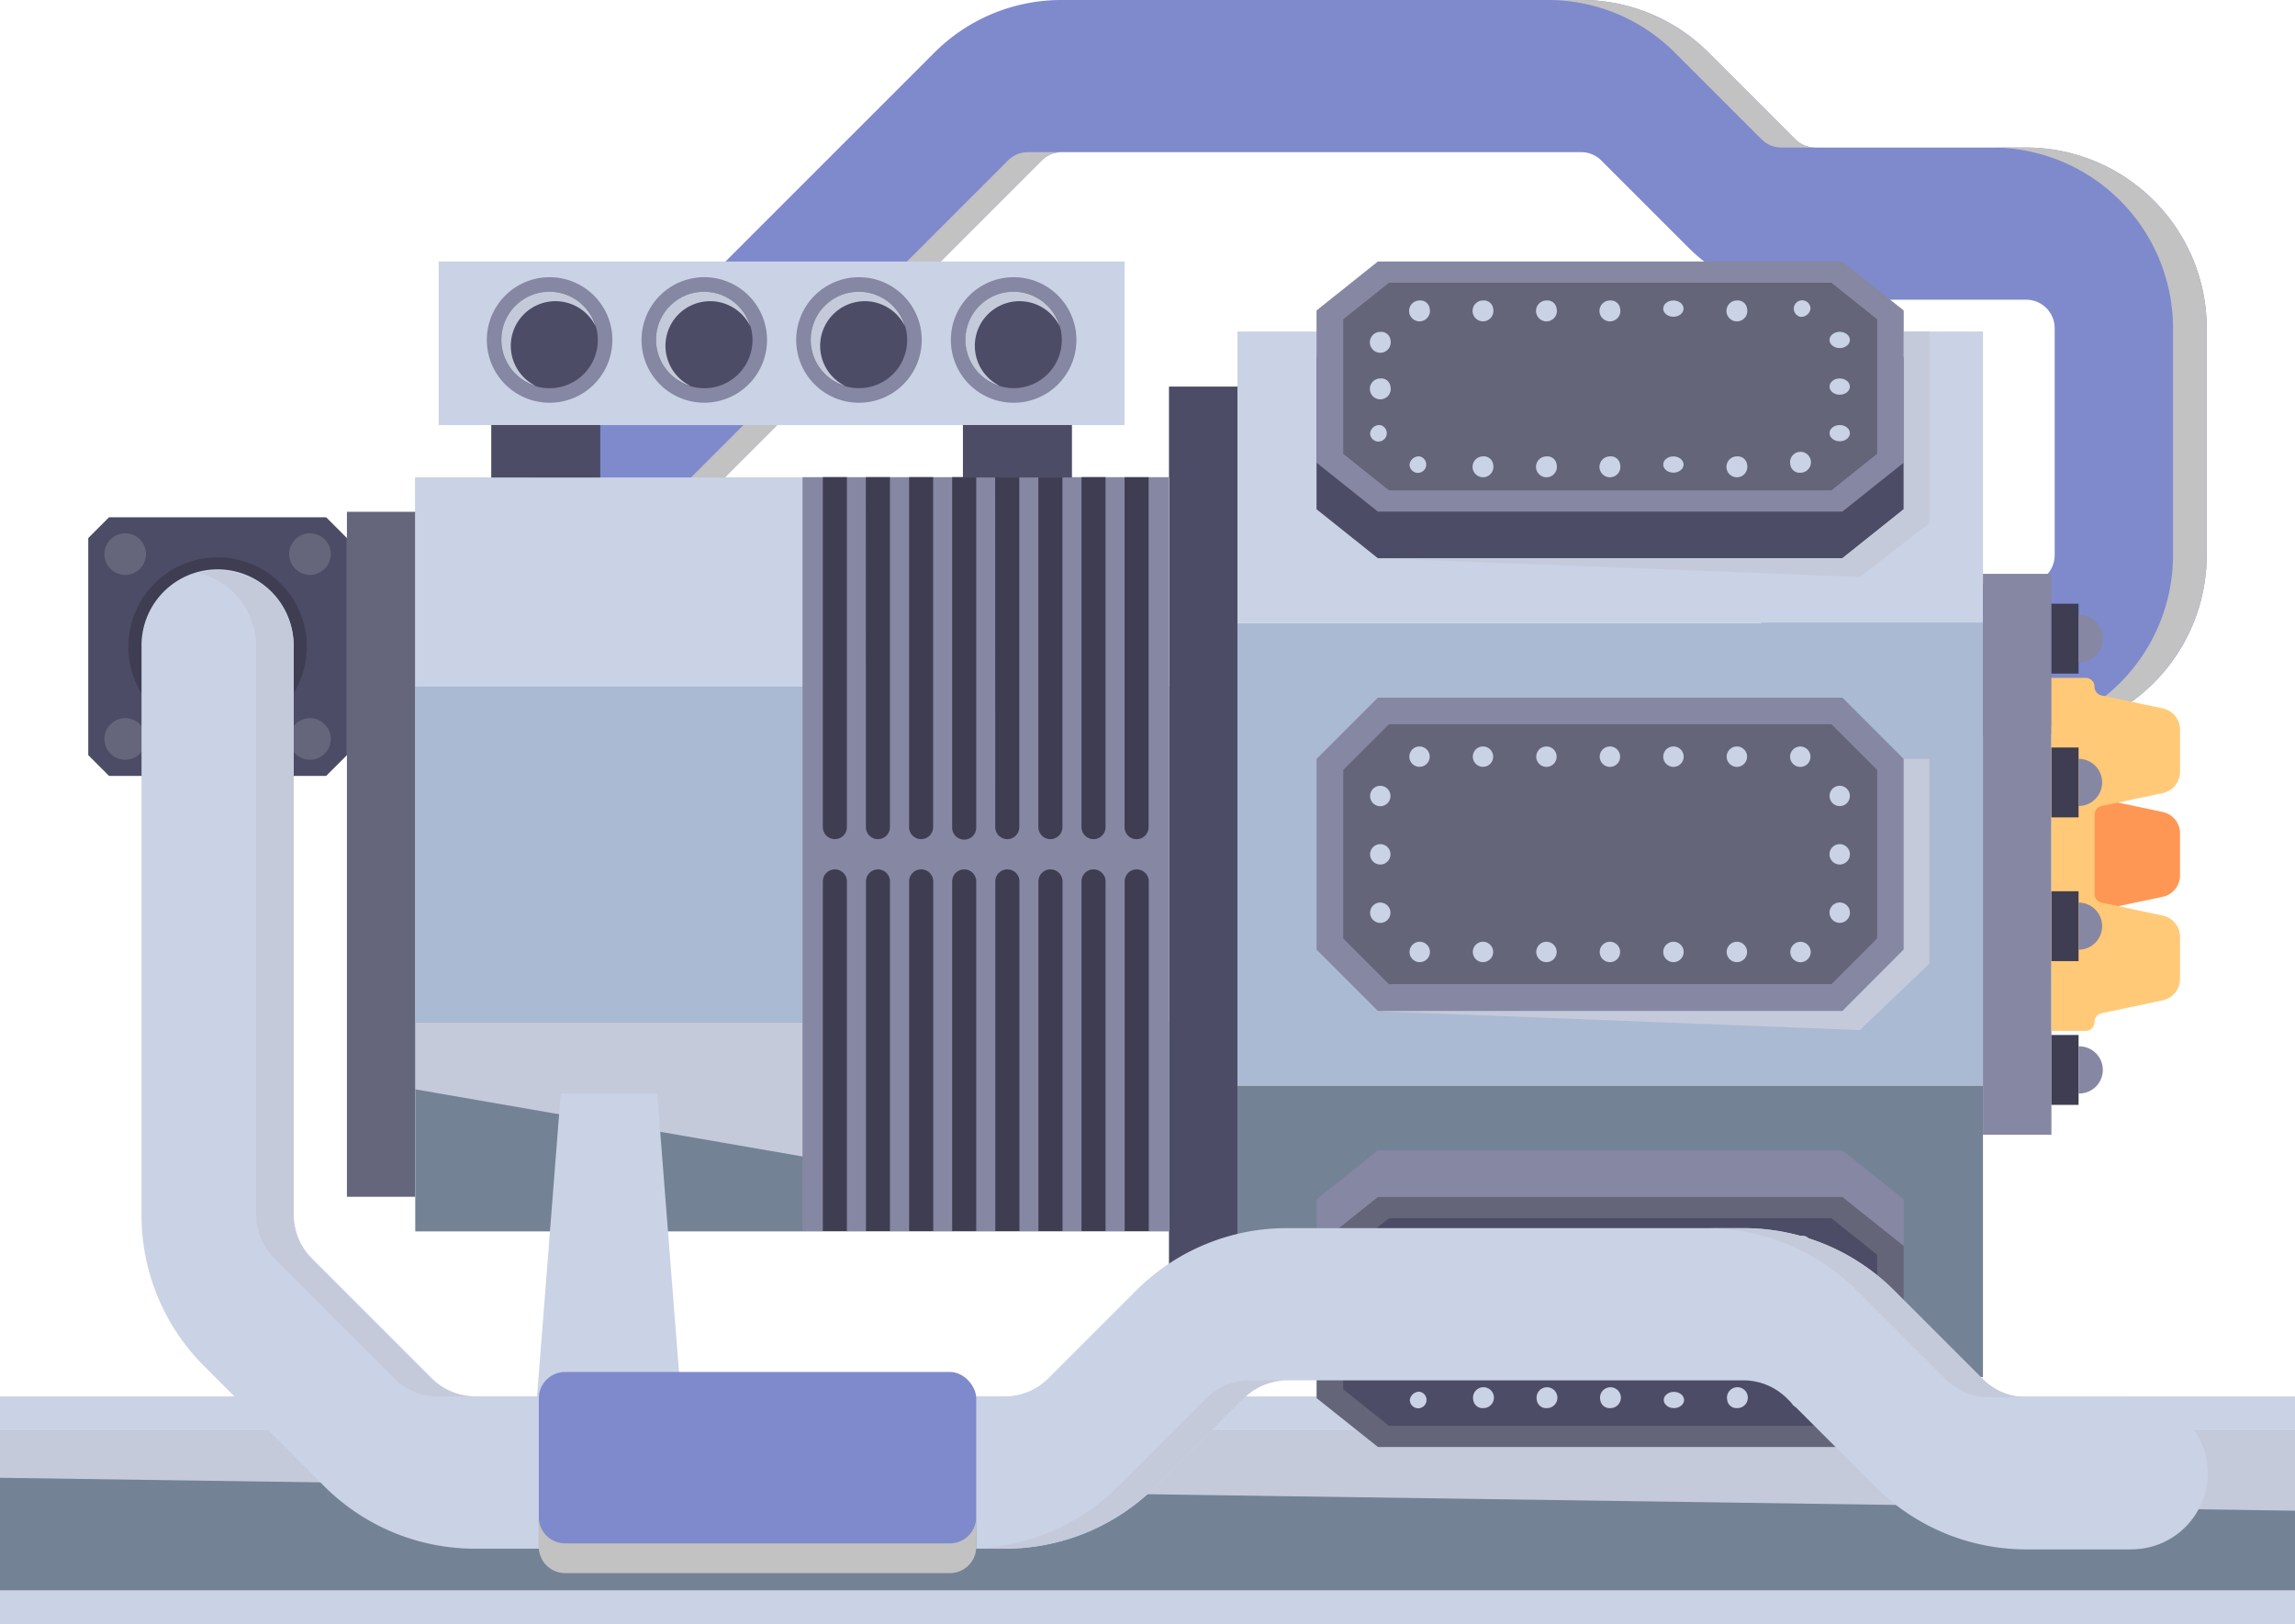 <svg xmlns="http://www.w3.org/2000/svg" width="120" height="84.932" viewBox="0 0 120 84.932">
  <g id="그룹_228" data-name="그룹 228" transform="translate(-404.466 -28.543)">
    <g id="그룹_38" data-name="그룹 38">
      <g id="그룹_34" data-name="그룹 34">
        <rect id="사각형_2117" data-name="사각형 2117" width="120" height="11.89" transform="translate(404.466 101.585)" fill="#748296"/>
      </g>
      <g id="그룹_35" data-name="그룹 35">
        <rect id="사각형_2118" data-name="사각형 2118" width="120" height="1.784" transform="translate(404.466 101.585)" fill="#cad2e5"/>
      </g>
      <g id="그룹_36" data-name="그룹 36">
        <rect id="사각형_2119" data-name="사각형 2119" width="120" height="1.784" transform="translate(404.466 111.692)" fill="#cad2e5"/>
      </g>
      <g id="그룹_37" data-name="그룹 37" style="mix-blend-mode: multiply;isolation: isolate">
        <path id="패스_1380" data-name="패스 1380" d="M404.466,103.369v2.441l120,1.72v-4.162Z" fill="#c5cadb"/>
      </g>
    </g>
    <g id="그룹_217" data-name="그룹 217">
      <g id="그룹_209" data-name="그룹 209">
        <g id="그룹_39" data-name="그룹 39">
          <path id="패스_1381" data-name="패스 1381" d="M510.406,36.257H499.385a1.484,1.484,0,0,1-1.054-.436L493.82,31.31a9.38,9.38,0,0,0-6.678-2.767H459.986a9.384,9.384,0,0,0-6.679,2.767L431.683,52.933l5.626,5.626,21.623-21.624a1.48,1.48,0,0,1,1.054-.436h27.156a1.481,1.481,0,0,1,1.053.436l4.511,4.511a9.384,9.384,0,0,0,6.679,2.767h11.021A1.491,1.491,0,0,1,511.9,45.7V57.571a1.492,1.492,0,0,1-1.49,1.49H496.55v7.955h13.856a9.456,9.456,0,0,0,9.445-9.445V45.7A9.456,9.456,0,0,0,510.406,36.257Z" fill="#7e8acc"/>
        </g>
        <g id="그룹_43" data-name="그룹 43">
          <g id="그룹_40" data-name="그룹 40" style="mix-blend-mode: multiply;isolation: isolate">
            <path id="패스_1382" data-name="패스 1382" d="M493.82,31.31a9.38,9.38,0,0,0-6.678-2.767h-1.763a9.384,9.384,0,0,1,6.679,2.767l4.511,4.511a1.48,1.48,0,0,0,1.054.436h1.762a1.484,1.484,0,0,1-1.054-.436Z" fill="#c2c2c2"/>
          </g>
          <g id="그룹_41" data-name="그룹 41" style="mix-blend-mode: multiply;isolation: isolate">
            <path id="패스_1383" data-name="패스 1383" d="M457.169,36.935,436.427,57.678l.882.881,21.623-21.624a1.48,1.48,0,0,1,1.054-.436h-1.763A1.484,1.484,0,0,0,457.169,36.935Z" fill="#c2c2c2"/>
          </g>
          <g id="그룹_42" data-name="그룹 42" style="mix-blend-mode: multiply;isolation: isolate">
            <path id="패스_1384" data-name="패스 1384" d="M510.406,36.257h-1.762a9.456,9.456,0,0,1,9.445,9.445V57.571a9.456,9.456,0,0,1-9.445,9.445h1.762a9.456,9.456,0,0,0,9.445-9.445V45.7A9.456,9.456,0,0,0,510.406,36.257Z" fill="#c2c2c2"/>
          </g>
        </g>
        <g id="그룹_44" data-name="그룹 44">
          <rect id="사각형_2120" data-name="사각형 2120" width="38.982" height="24.196" transform="translate(469.168 61.112)" fill="#aabad2"/>
        </g>
        <g id="그룹_45" data-name="그룹 45">
          <rect id="사각형_2121" data-name="사각형 2121" width="38.982" height="15.237" transform="translate(469.168 45.875)" fill="#cad2e5"/>
        </g>
        <g id="그룹_46" data-name="그룹 46">
          <rect id="사각형_2122" data-name="사각형 2122" width="38.982" height="15.237" transform="translate(469.168 85.309)" fill="#748296"/>
        </g>
        <g id="그룹_78" data-name="그룹 78">
          <g id="그룹_47" data-name="그룹 47">
            <path id="패스_1385" data-name="패스 1385" d="M500.8,65.021h-24.29l-3.206,3.206v9.966l3.207,3.206H500.8l3.207-3.206V68.228Z" fill="#8687a3"/>
          </g>
          <g id="그룹_77" data-name="그룹 77">
            <g id="그룹_48" data-name="그룹 48">
              <path id="패스_1386" data-name="패스 1386" d="M502.618,68.8l-2.391-2.391H477.091L474.7,68.8v8.812l2.391,2.391h23.136l2.391-2.391Z" fill="#65657a"/>
            </g>
            <g id="그룹_56" data-name="그룹 56">
              <g id="그룹_51" data-name="그룹 51">
                <g id="그룹_49" data-name="그룹 49">
                  <path id="패스_1387" data-name="패스 1387" d="M477.171,70.163a.533.533,0,1,1-.532-.533A.532.532,0,0,1,477.171,70.163Z" fill="#cad2e5"/>
                </g>
                <g id="그룹_50" data-name="그룹 50">
                  <path id="패스_1388" data-name="패스 1388" d="M479.221,68.105a.532.532,0,1,1-.532-.532A.532.532,0,0,1,479.221,68.105Z" fill="#cad2e5"/>
                </g>
              </g>
              <g id="그룹_55" data-name="그룹 55">
                <g id="그룹_52" data-name="그룹 52">
                  <path id="패스_1389" data-name="패스 1389" d="M498.6,68.641a.533.533,0,1,1,.532-.532A.532.532,0,0,1,498.6,68.641Z" fill="#cad2e5"/>
                </g>
                <g id="그룹_53" data-name="그룹 53">
                  <circle id="타원_5" data-name="타원 5" cx="0.532" cy="0.532" r="0.532" transform="translate(500.128 69.627)" fill="#cad2e5"/>
                </g>
                <g id="그룹_54" data-name="그룹 54">
                  <path id="패스_1390" data-name="패스 1390" d="M500.66,73.745a.533.533,0,1,1,.533-.532A.532.532,0,0,1,500.66,73.745Z" fill="#cad2e5"/>
                </g>
              </g>
            </g>
            <g id="그룹_63" data-name="그룹 63">
              <g id="그룹_59" data-name="그룹 59">
                <g id="그룹_57" data-name="그룹 57">
                  <path id="패스_1391" data-name="패스 1391" d="M500.128,76.262a.533.533,0,1,1,.532.533A.532.532,0,0,1,500.128,76.262Z" fill="#cad2e5"/>
                </g>
                <g id="그룹_58" data-name="그룹 58">
                  <path id="패스_1392" data-name="패스 1392" d="M498.077,78.32a.533.533,0,1,1,.533.533A.533.533,0,0,1,498.077,78.32Z" fill="#cad2e5"/>
                </g>
              </g>
              <g id="그룹_62" data-name="그룹 62">
                <g id="그룹_60" data-name="그룹 60">
                  <path id="패스_1393" data-name="패스 1393" d="M478.7,77.784a.533.533,0,1,1-.532.532A.533.533,0,0,1,478.7,77.784Z" fill="#cad2e5"/>
                </g>
                <g id="그룹_61" data-name="그룹 61">
                  <path id="패스_1394" data-name="패스 1394" d="M476.639,75.734a.532.532,0,1,1-.533.532A.532.532,0,0,1,476.639,75.734Z" fill="#cad2e5"/>
                </g>
              </g>
            </g>
            <g id="그룹_64" data-name="그룹 64">
              <path id="패스_1395" data-name="패스 1395" d="M477.171,73.213a.533.533,0,1,1-.532-.533A.532.532,0,0,1,477.171,73.213Z" fill="#cad2e5"/>
            </g>
            <g id="그룹_70" data-name="그룹 70">
              <g id="그룹_65" data-name="그룹 65">
                <path id="패스_1396" data-name="패스 1396" d="M482.54,68.105a.532.532,0,1,1-.532-.532A.532.532,0,0,1,482.54,68.105Z" fill="#cad2e5"/>
              </g>
              <g id="그룹_66" data-name="그룹 66">
                <path id="패스_1397" data-name="패스 1397" d="M485.859,68.105a.533.533,0,1,1-.532-.532A.532.532,0,0,1,485.859,68.105Z" fill="#cad2e5"/>
              </g>
              <g id="그룹_67" data-name="그룹 67">
                <path id="패스_1398" data-name="패스 1398" d="M489.178,68.105a.533.533,0,1,1-.532-.532A.532.532,0,0,1,489.178,68.105Z" fill="#cad2e5"/>
              </g>
              <g id="그룹_68" data-name="그룹 68">
                <path id="패스_1399" data-name="패스 1399" d="M492.5,68.105a.533.533,0,1,1-.532-.532A.532.532,0,0,1,492.5,68.105Z" fill="#cad2e5"/>
              </g>
              <g id="그룹_69" data-name="그룹 69">
                <path id="패스_1400" data-name="패스 1400" d="M495.816,68.105a.533.533,0,1,1-.532-.532A.532.532,0,0,1,495.816,68.105Z" fill="#cad2e5"/>
              </g>
            </g>
            <g id="그룹_76" data-name="그룹 76">
              <g id="그룹_71" data-name="그룹 71">
                <path id="패스_1401" data-name="패스 1401" d="M482.54,78.316a.532.532,0,1,1-.532-.532A.532.532,0,0,1,482.54,78.316Z" fill="#cad2e5"/>
              </g>
              <g id="그룹_72" data-name="그룹 72">
                <path id="패스_1402" data-name="패스 1402" d="M485.859,78.316a.533.533,0,1,1-.532-.532A.532.532,0,0,1,485.859,78.316Z" fill="#cad2e5"/>
              </g>
              <g id="그룹_73" data-name="그룹 73">
                <path id="패스_1403" data-name="패스 1403" d="M489.178,78.316a.533.533,0,1,1-.532-.532A.532.532,0,0,1,489.178,78.316Z" fill="#cad2e5"/>
              </g>
              <g id="그룹_74" data-name="그룹 74">
                <path id="패스_1404" data-name="패스 1404" d="M492.5,78.316a.533.533,0,1,1-.532-.532A.532.532,0,0,1,492.5,78.316Z" fill="#cad2e5"/>
              </g>
              <g id="그룹_75" data-name="그룹 75">
                <path id="패스_1405" data-name="패스 1405" d="M495.816,78.316a.533.533,0,1,1-.532-.532A.532.532,0,0,1,495.816,78.316Z" fill="#cad2e5"/>
              </g>
            </g>
          </g>
        </g>
        <g id="그룹_145" data-name="그룹 145">
          <g id="그룹_111" data-name="그룹 111">
            <g id="그룹_79" data-name="그룹 79">
              <path id="패스_1406" data-name="패스 1406" d="M500.8,44.653h-24.29l-3.206,2.56v7.956l3.207,2.56H500.8l3.207-2.56V47.213Z" fill="#4d4c66"/>
            </g>
            <g id="그룹_80" data-name="그룹 80">
              <path id="패스_1407" data-name="패스 1407" d="M500.8,42.217h-24.29l-3.206,2.56v7.956l3.207,2.56H500.8l3.207-2.56V44.777Z" fill="#8687a3"/>
            </g>
            <g id="그룹_110" data-name="그룹 110">
              <g id="그룹_81" data-name="그룹 81">
                <path id="패스_1408" data-name="패스 1408" d="M502.618,45.237l-2.391-1.909H477.091L474.7,45.237v7.035l2.391,1.909h23.136l2.391-1.909Z" fill="#65657a"/>
              </g>
              <g id="그룹_89" data-name="그룹 89">
                <g id="그룹_84" data-name="그룹 84">
                  <g id="그룹_82" data-name="그룹 82">
                    <path id="패스_1409" data-name="패스 1409" d="M477.171,46.321a.546.546,0,1,1-.532-.425A.487.487,0,0,1,477.171,46.321Z" fill="#cad2e5"/>
                  </g>
                  <g id="그룹_83" data-name="그룹 83">
                    <path id="패스_1410" data-name="패스 1410" d="M479.221,44.679a.545.545,0,1,1-.532-.425A.488.488,0,0,1,479.221,44.679Z" fill="#cad2e5"/>
                  </g>
                </g>
                <g id="그룹_88" data-name="그룹 88">
                  <g id="그룹_85" data-name="그룹 85">
                    <path id="패스_1411" data-name="패스 1411" d="M498.6,45.107a.436.436,0,1,1,.532-.426A.488.488,0,0,1,498.6,45.107Z" fill="#cad2e5"/>
                  </g>
                  <g id="그룹_86" data-name="그룹 86">
                    <ellipse id="타원_6" data-name="타원 6" cx="0.532" cy="0.425" rx="0.532" ry="0.425" transform="translate(500.128 45.893)" fill="#cad2e5"/>
                  </g>
                  <g id="그룹_87" data-name="그룹 87">
                    <ellipse id="타원_7" data-name="타원 7" cx="0.532" cy="0.425" rx="0.532" ry="0.425" transform="translate(500.128 48.331)" fill="#cad2e5"/>
                  </g>
                </g>
              </g>
              <g id="그룹_96" data-name="그룹 96">
                <g id="그룹_92" data-name="그룹 92">
                  <g id="그룹_90" data-name="그룹 90">
                    <ellipse id="타원_8" data-name="타원 8" cx="0.532" cy="0.425" rx="0.532" ry="0.425" transform="translate(500.128 50.766)" fill="#cad2e5"/>
                  </g>
                  <g id="그룹_91" data-name="그룹 91">
                    <path id="패스_1412" data-name="패스 1412" d="M498.077,52.834a.546.546,0,1,1,.533.425A.488.488,0,0,1,498.077,52.834Z" fill="#cad2e5"/>
                  </g>
                </g>
                <g id="그룹_95" data-name="그룹 95">
                  <g id="그룹_93" data-name="그룹 93">
                    <path id="패스_1413" data-name="패스 1413" d="M478.7,52.406a.436.436,0,1,1-.532.425A.488.488,0,0,1,478.7,52.406Z" fill="#cad2e5"/>
                  </g>
                  <g id="그룹_94" data-name="그룹 94">
                    <path id="패스_1414" data-name="패스 1414" d="M476.639,50.769a.436.436,0,1,1-.533.425A.487.487,0,0,1,476.639,50.769Z" fill="#cad2e5"/>
                  </g>
                </g>
              </g>
              <g id="그룹_97" data-name="그룹 97">
                <path id="패스_1415" data-name="패스 1415" d="M477.171,48.756a.546.546,0,1,1-.532-.425A.487.487,0,0,1,477.171,48.756Z" fill="#cad2e5"/>
              </g>
              <g id="그룹_103" data-name="그룹 103">
                <g id="그룹_98" data-name="그룹 98">
                  <path id="패스_1416" data-name="패스 1416" d="M482.54,44.679a.545.545,0,1,1-.532-.425A.488.488,0,0,1,482.54,44.679Z" fill="#cad2e5"/>
                </g>
                <g id="그룹_99" data-name="그룹 99">
                  <path id="패스_1417" data-name="패스 1417" d="M485.859,44.679a.546.546,0,1,1-.532-.425A.488.488,0,0,1,485.859,44.679Z" fill="#cad2e5"/>
                </g>
                <g id="그룹_100" data-name="그룹 100">
                  <path id="패스_1418" data-name="패스 1418" d="M489.178,44.679a.546.546,0,1,1-.532-.425A.488.488,0,0,1,489.178,44.679Z" fill="#cad2e5"/>
                </g>
                <g id="그룹_101" data-name="그룹 101">
                  <ellipse id="타원_9" data-name="타원 9" cx="0.532" cy="0.425" rx="0.532" ry="0.425" transform="translate(491.432 44.254)" fill="#cad2e5"/>
                </g>
                <g id="그룹_102" data-name="그룹 102">
                  <path id="패스_1419" data-name="패스 1419" d="M495.816,44.679a.546.546,0,1,1-.532-.425A.488.488,0,0,1,495.816,44.679Z" fill="#cad2e5"/>
                </g>
              </g>
              <g id="그룹_109" data-name="그룹 109">
                <g id="그룹_104" data-name="그룹 104">
                  <path id="패스_1420" data-name="패스 1420" d="M482.54,52.831a.545.545,0,1,1-.532-.425A.487.487,0,0,1,482.54,52.831Z" fill="#cad2e5"/>
                </g>
                <g id="그룹_105" data-name="그룹 105">
                  <path id="패스_1421" data-name="패스 1421" d="M485.859,52.831a.546.546,0,1,1-.532-.425A.487.487,0,0,1,485.859,52.831Z" fill="#cad2e5"/>
                </g>
                <g id="그룹_106" data-name="그룹 106">
                  <path id="패스_1422" data-name="패스 1422" d="M489.178,52.831a.546.546,0,1,1-.532-.425A.487.487,0,0,1,489.178,52.831Z" fill="#cad2e5"/>
                </g>
                <g id="그룹_107" data-name="그룹 107">
                  <ellipse id="타원_10" data-name="타원 10" cx="0.532" cy="0.425" rx="0.532" ry="0.425" transform="translate(491.432 52.406)" fill="#cad2e5"/>
                </g>
                <g id="그룹_108" data-name="그룹 108">
                  <path id="패스_1423" data-name="패스 1423" d="M495.816,52.831a.546.546,0,1,1-.532-.425A.487.487,0,0,1,495.816,52.831Z" fill="#cad2e5"/>
                </g>
              </g>
            </g>
          </g>
          <g id="그룹_144" data-name="그룹 144">
            <g id="그룹_112" data-name="그룹 112">
              <path id="패스_1424" data-name="패스 1424" d="M476.514,101.768H500.8l3.206-2.56V91.252l-3.207-2.56H476.515l-3.207,2.56v7.956Z" fill="#8687a3"/>
            </g>
            <g id="그룹_113" data-name="그룹 113">
              <path id="패스_1425" data-name="패스 1425" d="M476.514,104.2H500.8l3.206-2.56V93.688l-3.207-2.56H476.515l-3.207,2.56v7.956Z" fill="#65657a"/>
            </g>
            <g id="그룹_143" data-name="그룹 143">
              <g id="그룹_114" data-name="그룹 114">
                <path id="패스_1426" data-name="패스 1426" d="M474.7,101.184l2.391,1.909h23.136l2.391-1.909V94.149l-2.391-1.909H477.091L474.7,94.149Z" fill="#4d4c66"/>
              </g>
              <g id="그룹_122" data-name="그룹 122">
                <g id="그룹_117" data-name="그룹 117">
                  <g id="그룹_115" data-name="그룹 115">
                    <path id="패스_1427" data-name="패스 1427" d="M500.148,100.1a.546.546,0,1,1,.532.425A.487.487,0,0,1,500.148,100.1Z" fill="#cad2e5"/>
                  </g>
                  <g id="그룹_116" data-name="그룹 116">
                    <path id="패스_1428" data-name="패스 1428" d="M498.1,101.742a.546.546,0,1,1,.533.425A.489.489,0,0,1,498.1,101.742Z" fill="#cad2e5"/>
                  </g>
                </g>
                <g id="그룹_121" data-name="그룹 121">
                  <g id="그룹_118" data-name="그룹 118">
                    <path id="패스_1429" data-name="패스 1429" d="M478.716,101.314a.436.436,0,1,1-.532.426A.489.489,0,0,1,478.716,101.314Z" fill="#cad2e5"/>
                  </g>
                  <g id="그룹_119" data-name="그룹 119">
                    <path id="패스_1430" data-name="패스 1430" d="M476.658,99.677a.436.436,0,1,1-.532.425A.489.489,0,0,1,476.658,99.677Z" fill="#cad2e5"/>
                  </g>
                  <g id="그룹_120" data-name="그룹 120">
                    <path id="패스_1431" data-name="패스 1431" d="M476.658,97.24a.436.436,0,1,1-.532.425A.488.488,0,0,1,476.658,97.24Z" fill="#cad2e5"/>
                  </g>
                </g>
              </g>
              <g id="그룹_129" data-name="그룹 129">
                <g id="그룹_125" data-name="그룹 125">
                  <g id="그룹_123" data-name="그룹 123">
                    <path id="패스_1432" data-name="패스 1432" d="M477.191,95.23a.546.546,0,1,1-.533-.425A.488.488,0,0,1,477.191,95.23Z" fill="#cad2e5"/>
                  </g>
                  <g id="그룹_124" data-name="그룹 124">
                    <path id="패스_1433" data-name="패스 1433" d="M479.241,93.587a.546.546,0,1,1-.532-.425A.487.487,0,0,1,479.241,93.587Z" fill="#cad2e5"/>
                  </g>
                </g>
                <g id="그룹_128" data-name="그룹 128">
                  <g id="그룹_126" data-name="그룹 126">
                    <path id="패스_1434" data-name="패스 1434" d="M498.622,94.015a.436.436,0,1,1,.533-.425A.487.487,0,0,1,498.622,94.015Z" fill="#cad2e5"/>
                  </g>
                  <g id="그룹_127" data-name="그룹 127">
                    <path id="패스_1435" data-name="패스 1435" d="M500.68,95.652a.436.436,0,1,1,.533-.425A.487.487,0,0,1,500.68,95.652Z" fill="#cad2e5"/>
                  </g>
                </g>
              </g>
              <g id="그룹_130" data-name="그룹 130">
                <path id="패스_1436" data-name="패스 1436" d="M500.148,97.665a.546.546,0,1,1,.532.425A.487.487,0,0,1,500.148,97.665Z" fill="#cad2e5"/>
              </g>
              <g id="그룹_136" data-name="그룹 136">
                <g id="그룹_131" data-name="그룹 131">
                  <path id="패스_1437" data-name="패스 1437" d="M494.778,101.742a.546.546,0,1,1,.533.425A.489.489,0,0,1,494.778,101.742Z" fill="#cad2e5"/>
                </g>
                <g id="그룹_132" data-name="그룹 132">
                  <ellipse id="타원_11" data-name="타원 11" cx="0.532" cy="0.425" rx="0.532" ry="0.425" transform="translate(491.459 101.317)" fill="#cad2e5"/>
                </g>
                <g id="그룹_133" data-name="그룹 133">
                  <path id="패스_1438" data-name="패스 1438" d="M488.141,101.742a.545.545,0,1,1,.532.425A.488.488,0,0,1,488.141,101.742Z" fill="#cad2e5"/>
                </g>
                <g id="그룹_134" data-name="그룹 134">
                  <path id="패스_1439" data-name="패스 1439" d="M484.822,101.742a.545.545,0,1,1,.532.425A.488.488,0,0,1,484.822,101.742Z" fill="#cad2e5"/>
                </g>
                <g id="그룹_135" data-name="그룹 135">
                  <path id="패스_1440" data-name="패스 1440" d="M481.5,101.742a.546.546,0,1,1,.532.425A.488.488,0,0,1,481.5,101.742Z" fill="#cad2e5"/>
                </g>
              </g>
              <g id="그룹_142" data-name="그룹 142">
                <g id="그룹_137" data-name="그룹 137">
                  <path id="패스_1441" data-name="패스 1441" d="M494.778,93.59a.546.546,0,1,1,.533.425A.488.488,0,0,1,494.778,93.59Z" fill="#cad2e5"/>
                </g>
                <g id="그룹_138" data-name="그룹 138">
                  <ellipse id="타원_12" data-name="타원 12" cx="0.532" cy="0.425" rx="0.532" ry="0.425" transform="translate(491.459 93.165)" fill="#cad2e5"/>
                </g>
                <g id="그룹_139" data-name="그룹 139">
                  <path id="패스_1442" data-name="패스 1442" d="M488.141,93.59a.545.545,0,1,1,.532.425A.487.487,0,0,1,488.141,93.59Z" fill="#cad2e5"/>
                </g>
                <g id="그룹_140" data-name="그룹 140">
                  <path id="패스_1443" data-name="패스 1443" d="M484.822,93.59a.545.545,0,1,1,.532.425A.487.487,0,0,1,484.822,93.59Z" fill="#cad2e5"/>
                </g>
                <g id="그룹_141" data-name="그룹 141">
                  <path id="패스_1444" data-name="패스 1444" d="M481.5,93.59a.546.546,0,1,1,.532.425A.487.487,0,0,1,481.5,93.59Z" fill="#cad2e5"/>
                </g>
              </g>
            </g>
          </g>
        </g>
        <g id="그룹_146" data-name="그룹 146">
          <rect id="사각형_2123" data-name="사각형 2123" width="3.58" height="29.327" transform="translate(508.15 58.547)" fill="#8687a3"/>
        </g>
        <g id="그룹_147" data-name="그룹 147">
          <rect id="사각형_2124" data-name="사각형 2124" width="3.58" height="48.909" transform="translate(465.589 48.756)" fill="#4d4c66"/>
        </g>
        <g id="그룹_148" data-name="그룹 148">
          <rect id="사각형_2125" data-name="사각형 2125" width="3.58" height="35.815" transform="translate(422.606 55.303)" fill="#65667b"/>
        </g>
        <g id="그룹_149" data-name="그룹 149">
          <path id="패스_1445" data-name="패스 1445" d="M517.555,71l-4.267-.9v6.231l4.267-.9a1.141,1.141,0,0,0,.9-1.116V72.115A1.141,1.141,0,0,0,517.555,71Z" fill="#ff9754"/>
        </g>
        <g id="그룹_150" data-name="그룹 150">
          <path id="패스_1446" data-name="패스 1446" d="M514.354,70.685l3.2-.677a1.141,1.141,0,0,0,.9-1.116V66.7a1.141,1.141,0,0,0-.9-1.116l-3.2-.677a.466.466,0,0,1-.37-.456v0a.466.466,0,0,0-.466-.466H511.73V82.443h1.788a.466.466,0,0,0,.466-.466.466.466,0,0,1,.37-.456l3.2-.677a1.14,1.14,0,0,0,.9-1.116V77.533a1.141,1.141,0,0,0-.9-1.116l-3.2-.677a.465.465,0,0,1-.37-.456V71.141A.466.466,0,0,1,514.354,70.685Z" fill="#ffc977"/>
        </g>
        <g id="그룹_163" data-name="그룹 163">
          <g id="그룹_153" data-name="그룹 153">
            <g id="그룹_151" data-name="그룹 151">
              <rect id="사각형_2126" data-name="사각형 2126" width="1.419" height="3.654" transform="translate(511.73 60.109)" fill="#3e3d52"/>
            </g>
            <g id="그룹_152" data-name="그룹 152">
              <path id="패스_1447" data-name="패스 1447" d="M513.149,60.7v2.465a1.233,1.233,0,1,0,0-2.465Z" fill="#8687a3"/>
            </g>
          </g>
          <g id="그룹_156" data-name="그룹 156">
            <g id="그룹_154" data-name="그룹 154">
              <rect id="사각형_2127" data-name="사각형 2127" width="1.419" height="3.654" transform="translate(511.73 67.626)" fill="#3e3d52"/>
            </g>
            <g id="그룹_155" data-name="그룹 155">
              <path id="패스_1448" data-name="패스 1448" d="M513.149,68.22v2.465a1.232,1.232,0,1,0,0-2.465Z" fill="#8687a3"/>
            </g>
          </g>
          <g id="그룹_159" data-name="그룹 159">
            <g id="그룹_157" data-name="그룹 157">
              <rect id="사각형_2128" data-name="사각형 2128" width="1.419" height="3.654" transform="translate(511.73 75.142)" fill="#3e3d52"/>
            </g>
            <g id="그룹_158" data-name="그룹 158">
              <path id="패스_1449" data-name="패스 1449" d="M513.149,75.736V78.2a1.232,1.232,0,1,0,0-2.465Z" fill="#8687a3"/>
            </g>
          </g>
          <g id="그룹_162" data-name="그룹 162">
            <g id="그룹_160" data-name="그룹 160">
              <rect id="사각형_2129" data-name="사각형 2129" width="1.419" height="3.654" transform="translate(511.73 82.658)" fill="#3e3d52"/>
            </g>
            <g id="그룹_161" data-name="그룹 161">
              <path id="패스_1450" data-name="패스 1450" d="M513.149,83.252v2.465a1.233,1.233,0,1,0,0-2.465Z" fill="#8687a3"/>
            </g>
          </g>
        </g>
        <g id="그룹_164" data-name="그룹 164">
          <rect id="사각형_2130" data-name="사각형 2130" width="39.403" height="39.403" transform="translate(426.186 53.509)" fill="#aabad2"/>
        </g>
        <g id="그룹_165" data-name="그룹 165">
          <rect id="사각형_2131" data-name="사각형 2131" width="39.403" height="10.937" transform="translate(426.186 53.509)" fill="#cad2e5"/>
        </g>
        <g id="그룹_166" data-name="그룹 166">
          <rect id="사각형_2132" data-name="사각형 2132" width="39.403" height="10.937" transform="translate(426.186 81.99)" fill="#748296"/>
        </g>
        <g id="그룹_167" data-name="그룹 167">
          <rect id="사각형_2133" data-name="사각형 2133" width="19.161" height="39.419" transform="translate(446.429 53.492)" fill="#8687a3"/>
        </g>
        <g id="그룹_184" data-name="그룹 184">
          <g id="그룹_168" data-name="그룹 168">
            <path id="패스_1451" data-name="패스 1451" d="M447.491,71.789a.628.628,0,1,0,1.257,0v-18.3h-1.257Z" fill="#3e3d52"/>
          </g>
          <g id="그룹_169" data-name="그룹 169">
            <path id="패스_1452" data-name="패스 1452" d="M449.742,71.789a.629.629,0,0,0,.629.629h0a.628.628,0,0,0,.628-.629v-18.3h-1.261Z" fill="#3e3d52"/>
          </g>
          <g id="그룹_170" data-name="그룹 170">
            <path id="패스_1453" data-name="패스 1453" d="M452,71.789a.628.628,0,0,0,.628.629h0a.629.629,0,0,0,.629-.629v-18.3H452Z" fill="#3e3d52"/>
          </g>
          <g id="그룹_171" data-name="그룹 171">
            <path id="패스_1454" data-name="패스 1454" d="M454.253,71.789a.629.629,0,1,0,1.257,0v-18.3h-1.257Z" fill="#3e3d52"/>
          </g>
          <g id="그룹_172" data-name="그룹 172">
            <path id="패스_1455" data-name="패스 1455" d="M456.505,71.789a.628.628,0,0,0,.628.629h0a.629.629,0,0,0,.629-.629v-18.3h-1.261Z" fill="#3e3d52"/>
          </g>
          <g id="그룹_173" data-name="그룹 173">
            <path id="패스_1456" data-name="패스 1456" d="M458.76,71.789a.628.628,0,0,0,.629.629h0a.629.629,0,0,0,.629-.629v-18.3H458.76Z" fill="#3e3d52"/>
          </g>
          <g id="그룹_174" data-name="그룹 174">
            <path id="패스_1457" data-name="패스 1457" d="M461.015,71.789a.628.628,0,1,0,1.257,0v-18.3h-1.257Z" fill="#3e3d52"/>
          </g>
          <g id="그룹_175" data-name="그룹 175">
            <path id="패스_1458" data-name="패스 1458" d="M463.267,53.492v18.3a.628.628,0,0,0,.628.629h0a.629.629,0,0,0,.629-.629v-18.3Z" fill="#3e3d52"/>
          </g>
          <g id="그룹_176" data-name="그룹 176">
            <path id="패스_1459" data-name="패스 1459" d="M448.12,74a.628.628,0,0,0-.629.629V92.911h1.257V74.634A.628.628,0,0,0,448.12,74Z" fill="#3e3d52"/>
          </g>
          <g id="그룹_177" data-name="그룹 177">
            <path id="패스_1460" data-name="패스 1460" d="M450.375,74h0a.629.629,0,0,0-.629.629V92.911H451V74.634A.628.628,0,0,0,450.375,74Z" fill="#3e3d52"/>
          </g>
          <g id="그룹_178" data-name="그룹 178">
            <path id="패스_1461" data-name="패스 1461" d="M452.63,74h0a.628.628,0,0,0-.628.629V92.911h1.261V74.634A.629.629,0,0,0,452.63,74Z" fill="#3e3d52"/>
          </g>
          <g id="그룹_179" data-name="그룹 179">
            <path id="패스_1462" data-name="패스 1462" d="M454.882,74a.629.629,0,0,0-.629.629V92.911h1.257V74.634A.628.628,0,0,0,454.882,74Z" fill="#3e3d52"/>
          </g>
          <g id="그룹_180" data-name="그룹 180">
            <path id="패스_1463" data-name="패스 1463" d="M457.137,74h0a.628.628,0,0,0-.628.629V92.911h1.261V74.634A.629.629,0,0,0,457.137,74Z" fill="#3e3d52"/>
          </g>
          <g id="그룹_181" data-name="그룹 181">
            <path id="패스_1464" data-name="패스 1464" d="M459.392,74h0a.628.628,0,0,0-.629.629V92.911h1.261V74.634A.629.629,0,0,0,459.392,74Z" fill="#3e3d52"/>
          </g>
          <g id="그룹_182" data-name="그룹 182">
            <path id="패스_1465" data-name="패스 1465" d="M461.644,74a.629.629,0,0,0-.629.629V92.911h1.257V74.634A.628.628,0,0,0,461.644,74Z" fill="#3e3d52"/>
          </g>
          <g id="그룹_183" data-name="그룹 183">
            <path id="패스_1466" data-name="패스 1466" d="M463.9,74h0a.628.628,0,0,0-.628.629V92.911h1.261V74.634A.629.629,0,0,0,463.9,74Z" fill="#3e3d52"/>
          </g>
        </g>
        <g id="그룹_185" data-name="그룹 185">
          <rect id="사각형_2134" data-name="사각형 2134" width="35.865" height="8.552" transform="translate(427.402 42.217)" fill="#cad2e5"/>
        </g>
        <g id="그룹_188" data-name="그룹 188">
          <g id="그룹_186" data-name="그룹 186">
            <rect id="사각형_2135" data-name="사각형 2135" width="5.701" height="2.743" transform="translate(430.153 50.766)" fill="#4d4c66"/>
          </g>
          <g id="그룹_187" data-name="그룹 187">
            <rect id="사각형_2136" data-name="사각형 2136" width="5.701" height="2.743" transform="translate(454.815 50.766)" fill="#4d4c66"/>
          </g>
        </g>
        <g id="그룹_201" data-name="그룹 201">
          <g id="그룹_191" data-name="그룹 191">
            <g id="그룹_189" data-name="그룹 189">
              <circle id="타원_13" data-name="타원 13" cx="3.282" cy="3.282" r="3.282" transform="translate(429.921 43.037)" fill="#8687a3"/>
            </g>
            <g id="그룹_190" data-name="그룹 190">
              <path id="패스_1467" data-name="패스 1467" d="M435.724,46.319A2.521,2.521,0,1,1,433.2,43.8,2.522,2.522,0,0,1,435.724,46.319Z" fill="#4d4c66"/>
            </g>
          </g>
          <g id="그룹_194" data-name="그룹 194">
            <g id="그룹_192" data-name="그룹 192">
              <path id="패스_1468" data-name="패스 1468" d="M444.572,46.319a3.281,3.281,0,1,1-3.282-3.282A3.281,3.281,0,0,1,444.572,46.319Z" fill="#8687a3"/>
            </g>
            <g id="그룹_193" data-name="그룹 193">
              <path id="패스_1469" data-name="패스 1469" d="M443.812,46.319A2.521,2.521,0,1,1,441.29,43.8,2.522,2.522,0,0,1,443.812,46.319Z" fill="#4d4c66"/>
            </g>
          </g>
          <g id="그룹_197" data-name="그룹 197">
            <g id="그룹_195" data-name="그룹 195">
              <circle id="타원_14" data-name="타원 14" cx="3.282" cy="3.282" r="3.282" transform="translate(446.097 43.037)" fill="#8687a3"/>
            </g>
            <g id="그룹_196" data-name="그룹 196">
              <path id="패스_1470" data-name="패스 1470" d="M451.9,46.319a2.521,2.521,0,1,1-2.521-2.522A2.521,2.521,0,0,1,451.9,46.319Z" fill="#4d4c66"/>
            </g>
          </g>
          <g id="그룹_200" data-name="그룹 200">
            <g id="그룹_198" data-name="그룹 198">
              <circle id="타원_15" data-name="타원 15" cx="3.282" cy="3.282" r="3.282" transform="translate(454.185 43.037)" fill="#8687a3"/>
            </g>
            <g id="그룹_199" data-name="그룹 199">
              <circle id="타원_16" data-name="타원 16" cx="2.521" cy="2.521" r="2.521" transform="translate(454.945 43.797)" fill="#4d4c66"/>
            </g>
          </g>
        </g>
        <g id="그룹_208" data-name="그룹 208">
          <g id="그룹_202" data-name="그룹 202">
            <path id="패스_1471" data-name="패스 1471" d="M410.168,55.588l-1.087,1.087V68.026l1.087,1.087h11.351l1.087-1.087V56.675l-1.087-1.087Z" fill="#4d4c66"/>
          </g>
          <g id="그룹_203" data-name="그룹 203">
            <path id="패스_1472" data-name="패스 1472" d="M412.1,57.514a1.087,1.087,0,1,1-1.087-1.087A1.087,1.087,0,0,1,412.1,57.514Z" fill="#65667b"/>
          </g>
          <g id="그룹_204" data-name="그룹 204">
            <path id="패스_1473" data-name="패스 1473" d="M421.761,57.514a1.087,1.087,0,1,1-1.088-1.087A1.087,1.087,0,0,1,421.761,57.514Z" fill="#65667b"/>
          </g>
          <g id="그룹_205" data-name="그룹 205">
            <circle id="타원_17" data-name="타원 17" cx="4.666" cy="4.666" r="4.666" transform="translate(411.178 57.685)" fill="#3e3d52"/>
          </g>
          <g id="그룹_206" data-name="그룹 206">
            <path id="패스_1474" data-name="패스 1474" d="M412.1,67.18a1.087,1.087,0,1,1-1.087-1.087A1.087,1.087,0,0,1,412.1,67.18Z" fill="#65667b"/>
          </g>
          <g id="그룹_207" data-name="그룹 207">
            <path id="패스_1475" data-name="패스 1475" d="M421.761,67.18a1.087,1.087,0,1,1-1.088-1.087A1.088,1.088,0,0,1,421.761,67.18Z" fill="#65667b"/>
          </g>
        </g>
      </g>
      <g id="그룹_210" data-name="그룹 210" style="mix-blend-mode: multiply;isolation: isolate">
        <path id="패스_1476" data-name="패스 1476" d="M504.01,45.875v9.294l-3.207,2.56H476.515l25.2.985L505.35,55.9V45.875Z" fill="#c5cadb"/>
      </g>
      <g id="그룹_211" data-name="그룹 211" style="mix-blend-mode: multiply;isolation: isolate">
        <path id="패스_1477" data-name="패스 1477" d="M504.01,68.228v9.966L500.8,81.417H476.515l25.2.985,3.636-3.478v-10.7Z" fill="#c5cadb"/>
      </g>
      <g id="그룹_212" data-name="그룹 212" style="mix-blend-mode: multiply;isolation: isolate">
        <path id="패스_1478" data-name="패스 1478" d="M426.186,81.99h20.243v7.02L426.186,85.5Z" fill="#c5cadb"/>
      </g>
      <g id="그룹_213" data-name="그룹 213" style="mix-blend-mode: multiply;isolation: isolate">
        <path id="패스_1479" data-name="패스 1479" d="M431.174,46.63a2.335,2.335,0,0,1,4.436-1.023,2.515,2.515,0,1,0-3.119,3.119A2.334,2.334,0,0,1,431.174,46.63Z" fill="#c5cadb"/>
      </g>
      <g id="그룹_214" data-name="그룹 214" style="mix-blend-mode: multiply;isolation: isolate">
        <path id="패스_1480" data-name="패스 1480" d="M439.262,46.63a2.335,2.335,0,0,1,4.436-1.023,2.515,2.515,0,1,0-3.119,3.119A2.335,2.335,0,0,1,439.262,46.63Z" fill="#c5cadb"/>
      </g>
      <g id="그룹_215" data-name="그룹 215" style="mix-blend-mode: multiply;isolation: isolate">
        <path id="패스_1481" data-name="패스 1481" d="M447.35,46.63a2.335,2.335,0,0,1,4.436-1.023,2.515,2.515,0,1,0-3.119,3.119A2.335,2.335,0,0,1,447.35,46.63Z" fill="#c5cadb"/>
      </g>
      <g id="그룹_216" data-name="그룹 216" style="mix-blend-mode: multiply;isolation: isolate">
        <path id="패스_1482" data-name="패스 1482" d="M455.438,46.63a2.335,2.335,0,0,1,4.436-1.023,2.515,2.515,0,1,0-3.118,3.119A2.334,2.334,0,0,1,455.438,46.63Z" fill="#c5cadb"/>
      </g>
    </g>
    <g id="그룹_218" data-name="그룹 218">
      <path id="패스_1483" data-name="패스 1483" d="M438.829,85.717h-5.043l-1.569,20.053H440.4Z" fill="#cad2e5"/>
    </g>
    <g id="그룹_227" data-name="그룹 227">
      <g id="그룹_224" data-name="그룹 224">
        <g id="그룹_219" data-name="그룹 219">
          <path id="패스_1484" data-name="패스 1484" d="M515.873,109.554h-5.431a11.14,11.14,0,0,1-7.929-3.284l-4.6-4.6a3.233,3.233,0,0,0-2.3-.955H471.787a3.237,3.237,0,0,0-2.3.955l-4.562,4.563a11.14,11.14,0,0,1-7.929,3.284H429.33a11.14,11.14,0,0,1-7.929-3.284l-6.251-6.251a11.14,11.14,0,0,1-3.284-7.929v-29.7a3.978,3.978,0,1,1,7.955,0v29.7a3.237,3.237,0,0,0,.955,2.3l6.25,6.25a3.236,3.236,0,0,0,2.3.954h27.661a3.232,3.232,0,0,0,2.3-.954l4.563-4.562a11.141,11.141,0,0,1,7.93-3.285h23.819a11.141,11.141,0,0,1,7.929,3.285l4.6,4.6a3.236,3.236,0,0,0,2.3.954h5.431a3.978,3.978,0,1,1,0,7.955Z" fill="#cad2e5"/>
        </g>
        <g id="그룹_223" data-name="그룹 223" style="mix-blend-mode: multiply;isolation: isolate">
          <g id="그룹_220" data-name="그룹 220" style="mix-blend-mode: multiply;isolation: isolate">
            <path id="패스_1485" data-name="패스 1485" d="M506.178,100.645a3.236,3.236,0,0,0,2.3.954h1.961a3.236,3.236,0,0,1-2.3-.954l-4.6-4.6a11.141,11.141,0,0,0-7.929-3.285h-1.962a11.137,11.137,0,0,1,7.929,3.285Z" fill="#c5cadb"/>
          </g>
          <g id="그룹_221" data-name="그룹 221" style="mix-blend-mode: multiply;isolation: isolate">
            <path id="패스_1486" data-name="패스 1486" d="M417.86,62.351v29.7a3.24,3.24,0,0,0,.954,2.3l6.251,6.25a3.232,3.232,0,0,0,2.3.954h1.961a3.236,3.236,0,0,1-2.3-.954l-6.25-6.25a3.237,3.237,0,0,1-.955-2.3v-29.7a3.963,3.963,0,0,0-4.958-3.851A3.975,3.975,0,0,1,417.86,62.351Z" fill="#c5cadb"/>
          </g>
          <g id="그룹_222" data-name="그룹 222" style="mix-blend-mode: multiply;isolation: isolate">
            <path id="패스_1487" data-name="패스 1487" d="M467.521,101.666l-4.562,4.563a11.14,11.14,0,0,1-7.929,3.284h1.961a11.14,11.14,0,0,0,7.929-3.284l4.562-4.563a3.239,3.239,0,0,1,2.3-.955h-1.962A3.237,3.237,0,0,0,467.521,101.666Z" fill="#c5cadb"/>
          </g>
        </g>
      </g>
      <g id="그룹_225" data-name="그룹 225">
        <rect id="사각형_2137" data-name="사각형 2137" width="22.872" height="10.516" rx="1.377" transform="translate(432.638 100.277)" fill="#7e8acc"/>
      </g>
      <g id="그룹_226" data-name="그룹 226" style="mix-blend-mode: multiply;isolation: isolate">
        <path id="패스_1488" data-name="패스 1488" d="M454.134,109.239H434.015a1.377,1.377,0,0,1-1.377-1.376v1.554a1.377,1.377,0,0,0,1.377,1.376h20.119a1.376,1.376,0,0,0,1.376-1.376v-1.554A1.376,1.376,0,0,1,454.134,109.239Z" fill="#c2c2c2"/>
      </g>
    </g>
  </g>
</svg>
